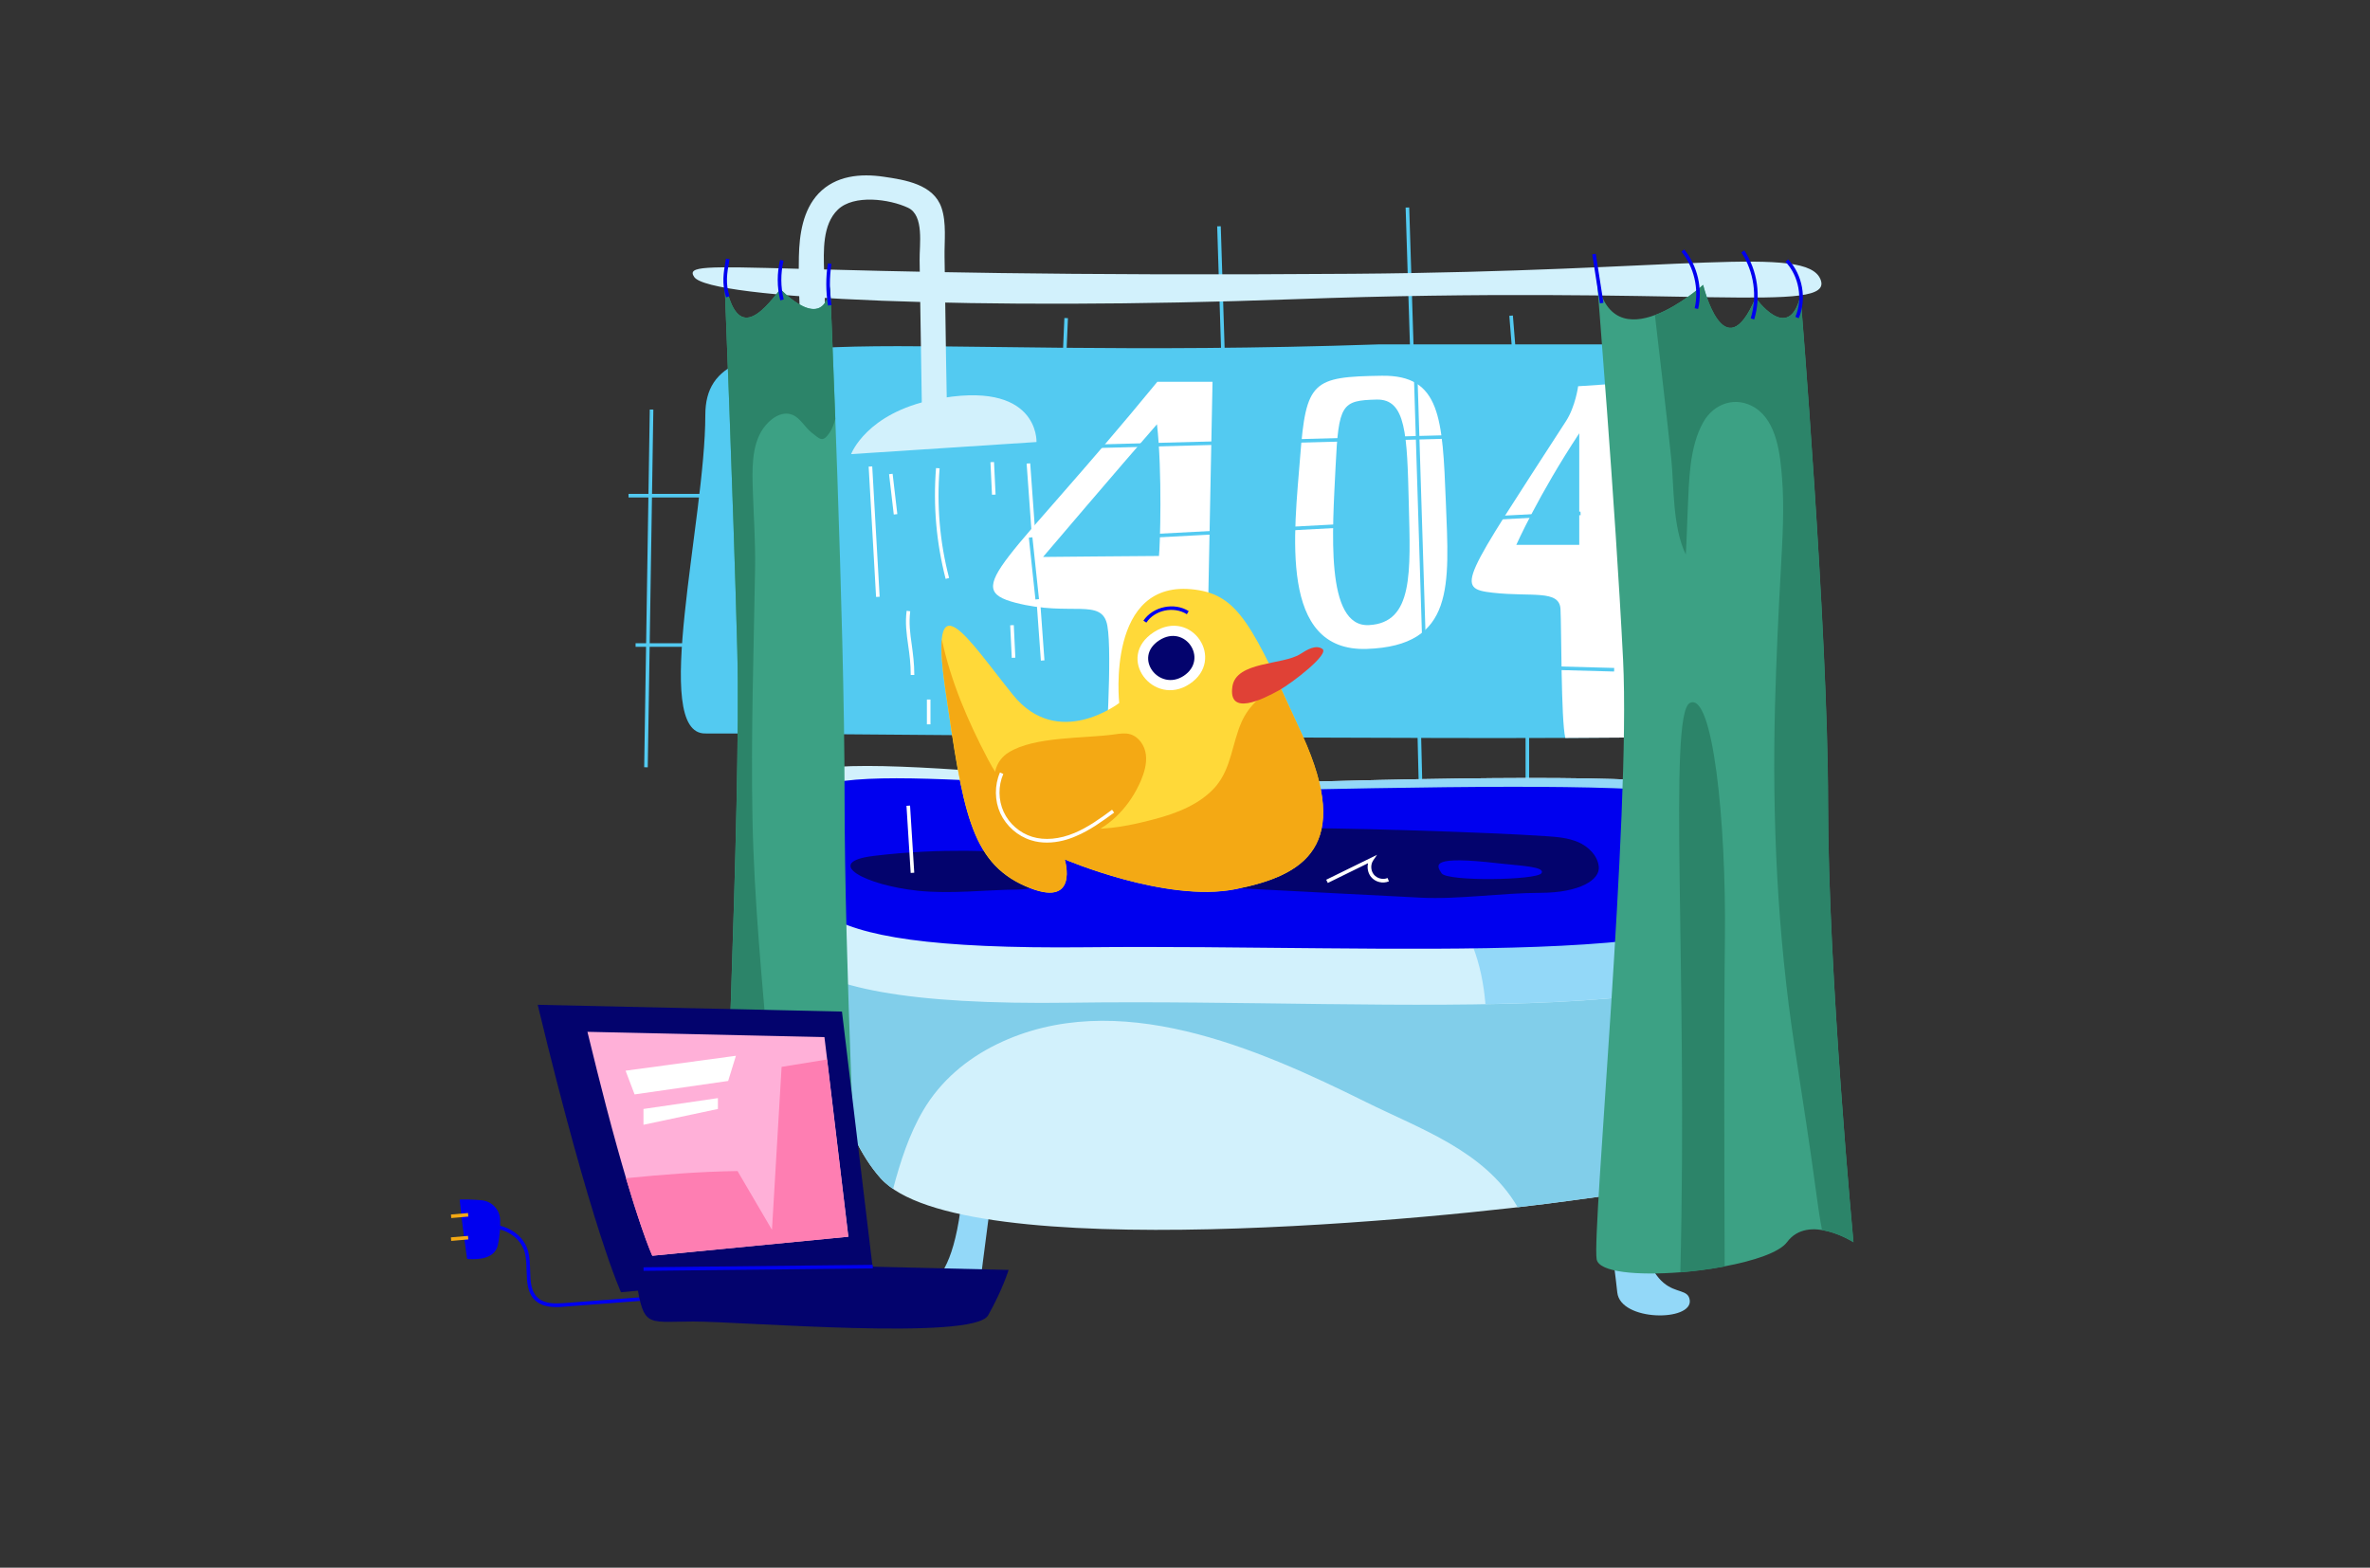 <?xml version="1.0" encoding="utf-8"?>
<!-- Generator: Adobe Illustrator 23.1.0, SVG Export Plug-In . SVG Version: 6.00 Build 0)  -->
<svg version="1.1" id="Слой_1" xmlns="http://www.w3.org/2000/svg" xmlns:xlink="http://www.w3.org/1999/xlink" x="0px" y="0px"
	 viewBox="0 0 1920 1270" style="enable-background:new 0 0 1920 1270;" xml:space="preserve">
<rect x="0" y="0" width="1920" height="1270" fill="#333333" stroke="none"/>
<style type="text/css">
	.st0{fill:#53CAF1;}
	.st1{fill:#FFFFFF;}
	.st2{fill:#93D8F8;}
	.st3{fill:#D2F1FC;}
	.st4{fill:#81CEEA;}
	.st5{fill:#0000EF;}
	.st6{fill:#03036D;}
	.st7{fill:#3CA184;}
	.st8{fill:#2C8469;}
	.st9{fill:#F4A914;}
	.st10{fill:#FFB0D8;}
	.st11{fill:#FE7EB2;}
	.st12{fill:#FFD939;}
	.st13{fill:#E04136;}
</style>
<g id="Wall">
	
		<rect x="1148.5" y="575.6" transform="matrix(1 -2.438520e-02 2.438520e-02 1 -14.647 28.226)" class="st0" width="2.9" height="78.2"/>
	<rect x="1235.9" y="581.7" class="st0" width="2.9" height="49.6"/>
	
		<rect x="987.6" y="183.2" transform="matrix(1 -3.156811e-02 3.156811e-02 1 -7.309 31.345)" class="st0" width="2.9" height="127.8"/>
	
		<rect x="1140.3" y="168" transform="matrix(1 -3.132743e-02 3.132743e-02 1 -6.823 35.885)" class="st0" width="2.9" height="135.4"/>
	<path class="st0" d="M1408,594.2c-3.1,1.8-37.8,2.8-91.6,3.3c-14.8,0.1-31,0.2-48.3,0.3c-229.6,0.9-663.7-4.1-696.7-3.6
		c-44.6,0.7,0-172.8,0-258S713,292.7,1116.7,279h262.3C1378.9,279,1423,585.6,1408,594.2z"/>
	<path class="st1" d="M1119.4,304.4c-56.1,0.8-61.4,4.3-66.1,65.6c-4.8,61.3-17.7,158.1,53.9,155.7s66.8-51.6,64.1-119.3
		S1167.2,303.7,1119.4,304.4z"/>
	<path class="st0" d="M1115.2,323.7c-28.2,0.7-30.8,3.6-33.2,54.2c-2.4,50.6-8.9,130.5,27.1,128.5c36-1.9,33.6-42.6,32.2-98.5
		S1139.2,323.1,1115.2,323.7z"/>
	<path class="st1" d="M937.5,309.4C815.7,457.8,777.9,476.7,822.7,488.3c44.8,11.6,70.2-4.5,74.4,18.6s-1.6,107.7-1.6,107.7h80.8
		l6-305.3H937.5z"/>
	<path class="st0" d="M937.3,343.7C907.9,377.3,845,451.2,845,451.2s83.6-0.8,93.9-0.8C939.8,443.6,941.7,382.1,937.3,343.7z"/>
	<path class="st1" d="M1325,596.4c0,0-3.4,0.5-8.6,1.1c-14.8,0.1-31,0.2-48.3,0.3c-3.5-14.2-3.1-89.8-3.9-104.4
		c-0.9-15.9-23.3-9.7-54.6-13.2c-31.3-3.5-25.1-8.8,59.1-139.1c7.6-11.8,9.8-28.2,9.8-28.2s51.9-3.5,54.6-3.5S1325,596.4,1325,596.4
		z"/>
	<path class="st0" d="M1279.4,351c-33.1,50.1-51,90.4-51,90.4h51V351z"/>
	<rect x="509.2" y="400.1" class="st0" width="78.2" height="2.9"/>
	<rect x="514.9" y="521.1" class="st0" width="59.1" height="2.9"/>
	
		<rect x="380.7" y="475.3" transform="matrix(1.562309e-02 -1 1 1.562309e-02 40.62 994.848)" class="st0" width="289.8" height="2.9"/>
	
		<rect x="840.8" y="278.1" transform="matrix(4.297103e-02 -0.999 0.999 4.297103e-02 546.438 1129.486)" class="st0" width="43.9" height="2.9"/>
	
		<rect x="1224.4" y="255.6" transform="matrix(0.997 -7.993349e-02 7.993349e-02 0.997 -18.421 98.881)" class="st0" width="2.9" height="47.8"/>
	
		<rect x="1276.2" y="512.3" transform="matrix(2.719566e-02 -1 1 2.719566e-02 700.92 1804.665)" class="st0" width="2.9" height="59.7"/>
	
		<rect x="1148.5" y="301.1" transform="matrix(1 -3.115120e-02 3.115120e-02 1 -12.544 36.028)" class="st0" width="2.9" height="239"/>
	<polygon class="st0" points="879.8,363.2 879.8,360.3 1234.9,350.9 1234.9,349.7 1254.5,350.3 1254.5,353.2 	"/>
	
		<rect x="1211.2" y="416.1" transform="matrix(0.999 -5.276397e-02 5.276397e-02 0.999 -20.295 66.306)" class="st0" width="68.8" height="2.9"/>
	
		<rect x="911.8" y="427.9" transform="matrix(0.999 -5.276397e-02 5.276397e-02 0.999 -21.232 54.425)" class="st0" width="216.7" height="2.9"/>
</g>
<g id="Bathtub">
	<path class="st2" d="M780.8,952.4c-7.5,114.6-43.7,83.3-46.2,100.8c-2.5,17.5,56.2,17.5,58.7-6.2c2.5-23.7,12.2-94.6,12.2-94.6
		H780.8z"/>
	<path class="st2" d="M1322.7,952.4c7.5,114.6,43.7,83.3,46.2,100.8c2.5,17.5-56.2,17.5-58.7-6.2c-2.5-23.7-12.2-94.6-12.2-94.6
		H1322.7z"/>
	<path class="st3" d="M765.8,248.1c-0.2-13.4-0.4-26.8-0.6-40.1c-0.2-12.7,1.7-27.6-2.5-39.8c-6.5-18.9-29.5-22.5-46.7-25
		c-18.9-2.8-39-1-52.9,13.6c-12.7,13.5-15.5,33.2-15.9,50.9c-0.6,27.1,1.4,54.4,2.3,81.5c1.8,57.9,3.6,115.9,5.4,173.8
		c2,65.6,4.1,131.3,6.1,196.9c0.4,13,20.7,13.1,20.3,0c-3-97.5-6.1-195-9.1-292.5c-1.5-49.2-3.4-98.5-4.6-147.8
		c-0.4-16.1-1.5-37.6,11.2-49.8c12.9-12.4,41.7-8.6,56.8-1.5c13.3,6.2,9.2,30.1,9.4,42.6c0.2,13.4,0.4,26.8,0.6,40.1
		c0.4,27.7,0.8,55.4,1.3,83.1c0.2,13,20.5,13.1,20.3,0C766.6,305.4,766.2,276.8,765.8,248.1z"/>
	<path class="st3" d="M1408,724.8c-37.5,246.4-34,233.5-133.8,247.6s-496.4,54.4-560.9-18s-61-278.9-61-278.9L1408,724.8z"/>
	<path class="st4" d="M652.3,675.5c0,0-3.5,206.5,61,278.9c2.8,3.1,6.2,6,10.2,8.8c5.9-22.1,12.9-44.1,24.5-63.8
		c14-23.7,35.1-41.5,59.7-53.5c96.8-47.1,210.9,3.3,298.9,46.9c44.4,22,95.2,39.2,122.1,83.8c0.3,0.5,0.6,0.9,0.8,1.4
		c18.1-2.1,33.3-4,44.6-5.6c99.7-14.1,96.2-1.2,133.8-247.6L652.3,675.5z"/>
	<path class="st3" d="M1046.9,633.6c-256.2,6.8-443-51.9-436.7,35.3c6.3,87.1-12.6,147.1,257.5,143.4c270.1-3.7,578.1,27.5,602.1-76
		C1493.7,632.7,1447,623,1046.9,633.6z"/>
	<path class="st2" d="M1046.9,633.6c-3.6,0.1-7.2,0.2-10.8,0.2c45.3,27.3,95.2,49.7,130.6,89.6c24.2,27.3,34,57.5,36.7,90.1
		c142.5-2.5,252.4-17.1,266.3-77.3C1493.7,632.7,1447,623,1046.9,633.6z"/>
	<path class="st5" d="M1046.6,639.8c-238.2,4.9-411.9-37-406,25.2c5.9,62.2-11.7,105,239.4,102.4c251.1-2.6,537.4,19.7,559.7-54.3
		C1462,639.1,1418.5,632.2,1046.6,639.8z"/>
	<path class="st6" d="M1295.2,701.9c-1.1-8.9-8.3-16-16.5-19.6c-8.2-3.6-17.3-4.3-26.2-4.9c-45.2-3.2-184-7.5-207.3-6.2
		c-14.3,16.2-28.6,32.3-43.1,48.3c28.8,1.5,57.6,3,86.4,4.5c12.4,0.6,24.9,1.3,37.3,1.9c8.3,0.4,16.6,0.9,24.8,1.3
		c31.4,1.6,66-3.9,97.5-3.9C1279.4,723.2,1296.5,712.9,1295.2,701.9z"/>
	<path class="st6" d="M707.7,693.4c-41.5,5.1-7,23.7,35.9,28.2c27,2.8,54.2-0.7,81.3-1c32.5-0.4,21.9-27.1-2.9-29.6
		C812.4,689.9,763.3,686.6,707.7,693.4z"/>
	<path class="st3" d="M1096.2,221.8c-475.8,3.6-546-15.3-533.8,2.6c12.1,18,231.8,27.3,485.8,18c319-11.6,437.8,12.6,426.7-15.9
		S1361.8,219.8,1096.2,221.8z"/>
	<path class="st5" d="M1214,699.4c-55.1-6.4-50.8,1.2-46.1,8.1c4.7,6.8,76.8,5.6,80.8,0S1230,701.3,1214,699.4z"/>
	<path class="st3" d="M756.6,323.7c-54.8,11-67.1,44.2-67.1,44.2l150.2-9.8C839.7,358.1,842,306.6,756.6,323.7z"/>
	<path class="st1" d="M1075.7,715.3l-1.3-2.6l41.2-20.2l-3.1,4.5c-2.3,3.4-2.1,8.3,0.5,11.5c2.6,3.2,7.4,4.4,11.1,2.8l1.1,2.7
		c-5,2.1-11.1,0.6-14.5-3.6c-2.5-3.1-3.3-7.3-2.4-11.1L1075.7,715.3z"/>
</g>
<g id="Curtains">
	<path class="st7" d="M1501.5,1006.3c0,0-36.4-23.4-53.8,0c-6.1,8.2-26.5,15.1-50.6,19.6c-11.5,2.2-23.9,3.8-35.9,4.8
		c-34.3,2.7-65.8,0.1-67.7-10.5c-3.9-22.1,27.7-359.8,21.4-485.8c-6.3-126-21.4-310-21.4-310c11.9,73.4,86.2,6.4,86.2,6.4
		s17,70.9,42.5,10.4c0,0,26.8,38.1,36.4-1.7c0,0,22.3,271.7,22.3,410.8C1481,789.4,1501.5,1006.3,1501.5,1006.3z"/>
	<path class="st7" d="M694.9,998.9c0,0-19-23.4-28.1,0c-3.2,8.2-13.9,15.1-26.5,19.6c-6,2.2-12.5,3.8-18.8,4.8
		c-17.9,2.7-34.5,0.1-35.4-10.5c-2.1-22.1,14.5-359.8,11.2-485.8c-3.3-126-10.5-302.6-10.5-302.6c8.9,53.7,29.6,30.2,45.4,9.8
		c0,0,35.3,37.7,40.3-2.1c0,0,11.7,271.7,11.7,410.8C684.2,782,694.9,998.9,694.9,998.9z"/>
	<path class="st8" d="M623.3,863.8c-5.7-66.9-12.4-133.7-13.7-200.9c-1.3-67.2,1-134.5,2.1-201.7c0.4-21.4-1.1-42.2-1.8-63.5
		c-0.5-16.1-1.4-36.7,8.4-50.6c5-7.2,14.4-14.6,23.5-11.1c6.5,2.4,10.4,10.5,16,14.7c6.4,4.9,8.6,8.3,14.3-0.2
		c2.2-3.3,3.6-7.2,4.6-11.1c-2.3-62.5-4.2-107.3-4.2-107.3c-5,39.8-40.3,2.1-40.3,2.1c-15.8,20.4-36.5,43.9-45.4-9.8
		c0,0,7.2,176.6,10.5,302.6c3.3,126-13.2,463.7-11.2,485.8c1,10.6,17.5,13.2,35.4,10.5c5.3-0.8,10.6-2.1,15.8-3.8
		C632.3,967.6,627.7,915.7,623.3,863.8z"/>
	<path class="st8" d="M1354,372.2c2.2,21.4,0.8,54.4,11.7,77c0.8-12.3,1-24.7,1.6-37c1.1-22.7,1.1-50,12.7-70.4
		c8.6-15.1,26.4-21.2,41.8-11.5c17.8,11.3,20.4,38.1,21.9,57c1.9,24.2,0.4,48.4-0.9,72.6c-2.1,37-3.8,74.1-4.8,111.1
		c-2.4,93.4,1.9,185.6,16,278.1c6.1,39.9,12.4,79.6,17.7,119.6c1.2,9.3,2.6,18.6,4.4,27.9c13.5,2.1,25.5,9.8,25.5,9.8
		S1481,789.4,1481,650.3c0-139.1-22.3-410.8-22.3-410.8c-9.6,39.8-36.4,1.7-36.4,1.7c-25.5,60.4-42.5-10.4-42.5-10.4
		s-18.9,17-39.1,24.5C1345.2,294.2,1349.9,333.2,1354,372.2z"/>
	<path class="st8" d="M1397.4,760.1c-0.8,63.1-0.5,189.1-0.2,265.9c-11.5,2.2-23.9,3.8-35.9,4.8c6-242.8-10.1-452.2,7.7-461.3
		C1387.6,559.9,1398.5,665.6,1397.4,760.1z"/>
	
		<rect x="1292.9" y="205.4" transform="matrix(0.988 -0.155 0.155 0.988 -19.307 203.511)" class="st5" width="2.9" height="40.2"/>
	<path class="st5" d="M1375.7,250.3l-2.8-0.6c3.6-15.7-0.5-33.3-10.7-45.8l2.2-1.8C1375.2,215.3,1379.5,233.8,1375.7,250.3z"/>
	<path class="st5" d="M1421.1,258.8l-2.8-0.9c5.5-17.8,2.7-37.8-7.6-53.4l2.4-1.6C1423.9,219.3,1426.8,240.2,1421.1,258.8z"/>
	<path class="st5" d="M1457.2,257.8l-2.7-1.1c6.2-14.7,2.9-33-8-44.6l2.1-2C1460.4,222.5,1463.9,242.1,1457.2,257.8z"/>
	<path class="st5" d="M588.2,240.9c-3.6-11.1-2-20.1-0.4-29.6l0.3-1.8l2.9,0.5l-0.3,1.8c-1.7,9.5-3.1,17.8,0.3,28.2L588.2,240.9z"/>
	<path class="st5" d="M632.1,243.3c-2.7-10.7-2.7-22.1-0.1-32.8l2.8,0.7c-2.5,10.3-2.4,21.2,0.1,31.4L632.1,243.3z"/>
	<path class="st5" d="M670.8,247.6c-1.8-11.4-1.9-22.9-0.1-34.3l2.9,0.4c-1.7,11.1-1.7,22.3,0.1,33.4L670.8,247.6z"/>
</g>
<g id="Laptop">
	<g>
		<path class="st5" d="M450.9,1058.9c-6.1,0-12-1-16.6-4.8c-7.2-6-7.4-15.6-7.7-24.8c-0.1-5-0.3-10.1-1.5-14.7
			c-1.9-7.2-7.6-13.5-15.2-16.9c-7.6-3.4-16.1-3.4-22.7-0.1l-1.3-2.6c7.5-3.8,16.7-3.8,25.2,0c8.5,3.8,14.6,10.6,16.8,18.8
			c1.3,4.9,1.4,10.2,1.6,15.3c0.2,9,0.5,17.5,6.7,22.7c5.5,4.6,13.7,4.4,21.6,3.8l127.1-9.7l0.2,2.9l-127.1,9.7
			C455.7,1058.8,453.2,1058.9,450.9,1058.9z"/>
		<path class="st5" d="M405.2,988.2c-0.3-8.5-7-15.3-15.5-15.9c-7.7-0.6-13.2-0.7-17.3-0.5c1.5,16.1,3.7,32,6,48
			c0.4,0.1,0.8,0.2,1.2,0.2c9.7,0.6,21.5-0.9,23.8-11.6C405,1001,405.4,994,405.2,988.2z"/>
		
			<rect x="365.5" y="983.5" transform="matrix(0.996 -8.692463e-02 8.692463e-02 0.996 -84.207 36.103)" class="st9" width="13.9" height="2.9"/>
		
			<rect x="365.5" y="1002.1" transform="matrix(0.996 -8.595521e-02 8.595521e-02 0.996 -84.885 35.728)" class="st9" width="13.9" height="2.9"/>
	</g>
	<path class="st6" d="M435.6,814c44,182.6,67.5,232.9,67.5,232.9l203.9-19.7l-24.9-207.7L435.6,814z"/>
	<path class="st10" d="M687.3,1001.9l-158.8,15.4c0,0-13-27.6-37.4-120.8c-4.6-17.7-9.7-37.9-15.2-60.6l192,4.3l2.2,18.1
		L687.3,1001.9z"/>
	<path class="st6" d="M514.1,1028.8c7.3,48.1,7.2,41.8,47.5,41.8c40.4,0,227.1,15.7,238.9-5c11.7-20.7,16.6-36.8,16.6-36.8
		l-194.3-4.6L514.1,1028.8z"/>
	<path class="st11" d="M670,858.3l-36.8,6l-7.8,132l-27.9-47.6c-30.2,0.4-60.3,2.8-90.4,5.8c14,47.2,21.3,62.8,21.3,62.8l158.8-15.4
		L670,858.3z"/>
	
		<rect x="521.3" y="1025.6" transform="matrix(1 -1.074157e-02 1.074157e-02 1 -10.997 6.657)" class="st5" width="185.7" height="2.9"/>
	<polygon class="st1" points="506.8,867.4 514.1,886.6 589.9,875.7 596.2,855.3 	"/>
	<polygon class="st1" points="521.3,898.4 581.6,889.6 581.6,898.4 521.3,911.2 	"/>
</g>
<g id="Duck">
	<path class="st12" d="M968.3,477.7c-72.6-9.7-61.6,91.8-61.6,91.8s-49.7,38.5-86.1-6.6S752,464.9,766,560
		c14,95,19.6,138,64.4,157.8c44.8,19.8,32.1-21.6,32.1-21.6s82.1,35.2,138.1,24.2c56-11,95.2-34.8,54.6-124.4
		C1014.6,506.3,1003.4,482.4,968.3,477.7z"/>
	<path class="st9" d="M1036.8,555.8c-13.7,5.5-25.1,15.7-31.1,29.4c-7.6,17.3-8.1,36.9-20.8,51.9C972.4,651.6,953,659,935,663.7
		c-18,4.8-37.5,8.8-56.2,7.6c-37.2-2.3-61.6-24.3-78.4-56.1c-16.5-31.4-30.1-63.1-37.4-97.2c-0.8,8.3,0.1,21.8,3.1,41.9
		c14,95,19.6,138,64.4,157.8c44.8,19.8,32.1-21.6,32.1-21.6s82.1,35.2,138.1,24.2c56-11,95.2-34.8,54.6-124.4
		C1048.3,580.7,1042.2,567.4,1036.8,555.8z"/>
	<path class="st13" d="M1053.3,529.9c5.5-3.5,12.6-7.9,18-4.2c5.9,4.1-23.9,27.2-34.9,33.4c-13.8,7.7-41.6,21.3-38-2.9
		C1001.4,535.6,1039.1,538.9,1053.3,529.9z"/>
	<path class="st1" d="M963.7,554.1c29.7-19.7,1.7-61.8-28.9-42C903,532.6,934.6,573.4,963.7,554.1z"/>
	<path class="st6" d="M959,547.5c20.3-13.5,1.2-42.3-19.8-28.8C917.5,532.7,939.1,560.6,959,547.5z"/>
	<path class="st9" d="M903.2,594.9c4.1-0.6,8.3-1.2,12.3-0.1c7.1,2,11.9,9.2,12.8,16.5s-1.3,14.7-4.2,21.5
		c-8.4,19.3-23.5,36.1-43.1,43.7c-19.6,7.7-43.5,5-59.3-8.8c-15.2-13.4-25.1-45-4.8-58C838,596.3,879.2,598.4,903.2,594.9z"/>
	<path class="st1" d="M848.2,682.6c-4.2,0-8.6-0.5-12.9-1.9c-10.8-3.3-20.1-11.5-24.9-21.8c-4.7-10.3-4.8-22.7-0.3-33.1l2.7,1.2
		c-4.2,9.6-4.1,21.1,0.3,30.7c4.4,9.6,13,17.1,23.1,20.2c10,3.1,22.2,2,34.3-3.1c11-4.6,20.9-11.8,30.4-18.8l1.7,2.3
		c-9.7,7.1-19.7,14.4-31,19.1C865.5,680.1,857.2,682.6,848.2,682.6z"/>
	<path class="st5" d="M928.7,504.4l-2.4-1.6c7.8-11.5,25-15.1,36.7-7.7l-1.5,2.5C950.9,490.9,935.6,494.1,928.7,504.4z"/>
</g>
<g id="Water">
	
		<rect x="707" y="378" transform="matrix(0.998 -5.680909e-02 5.680909e-02 0.998 -23.337 40.942)" class="st1" width="2.9" height="105.8"/>
	
		<rect x="722.2" y="384.3" transform="matrix(0.993 -0.116 0.116 0.993 -41.472 86.326)" class="st1" width="2.9" height="32.9"/>
	<path class="st1" d="M766.1,469c-7.6-29.4-10.2-59.6-7.8-89.8l2.9,0.2c-2.4,29.9,0.1,59.8,7.7,88.8L766.1,469z"/>
	
		<rect x="802.9" y="374.3" transform="matrix(0.999 -4.779656e-02 4.779656e-02 0.999 -17.603 38.886)" class="st1" width="2.9" height="26.4"/>
	
		<rect x="837.8" y="375.4" transform="matrix(0.997 -7.208873e-02 7.208873e-02 0.997 -30.65 61.684)" class="st1" width="2.9" height="160.1"/>
	
		<rect x="818.9" y="506.4" transform="matrix(0.999 -4.801530e-02 4.801530e-02 0.999 -24.002 39.988)" class="st1" width="2.9" height="26.4"/>
	<path class="st1" d="M740.7,546.8l-2.9,0c0-9.2-1-16.9-2.1-24.3c-1.3-9.2-2.5-17.9-1.2-27.7l2.9,0.4c-1.2,9.4-0.1,17.9,1.2,26.9
		C739.6,529.6,740.7,537.4,740.7,546.8z"/>
	<rect x="750.9" y="566.7" class="st1" width="2.9" height="20.1"/>
	
		<rect x="736.1" y="652.7" transform="matrix(0.998 -6.236212e-02 6.236212e-02 0.998 -40.97 47.319)" class="st1" width="2.9" height="54.5"/>
	
		<rect x="836.6" y="435.1" transform="matrix(0.994 -0.106 0.106 0.994 -44.209 91.758)" class="st0" width="2.9" height="50.4"/>
</g>
</svg>
